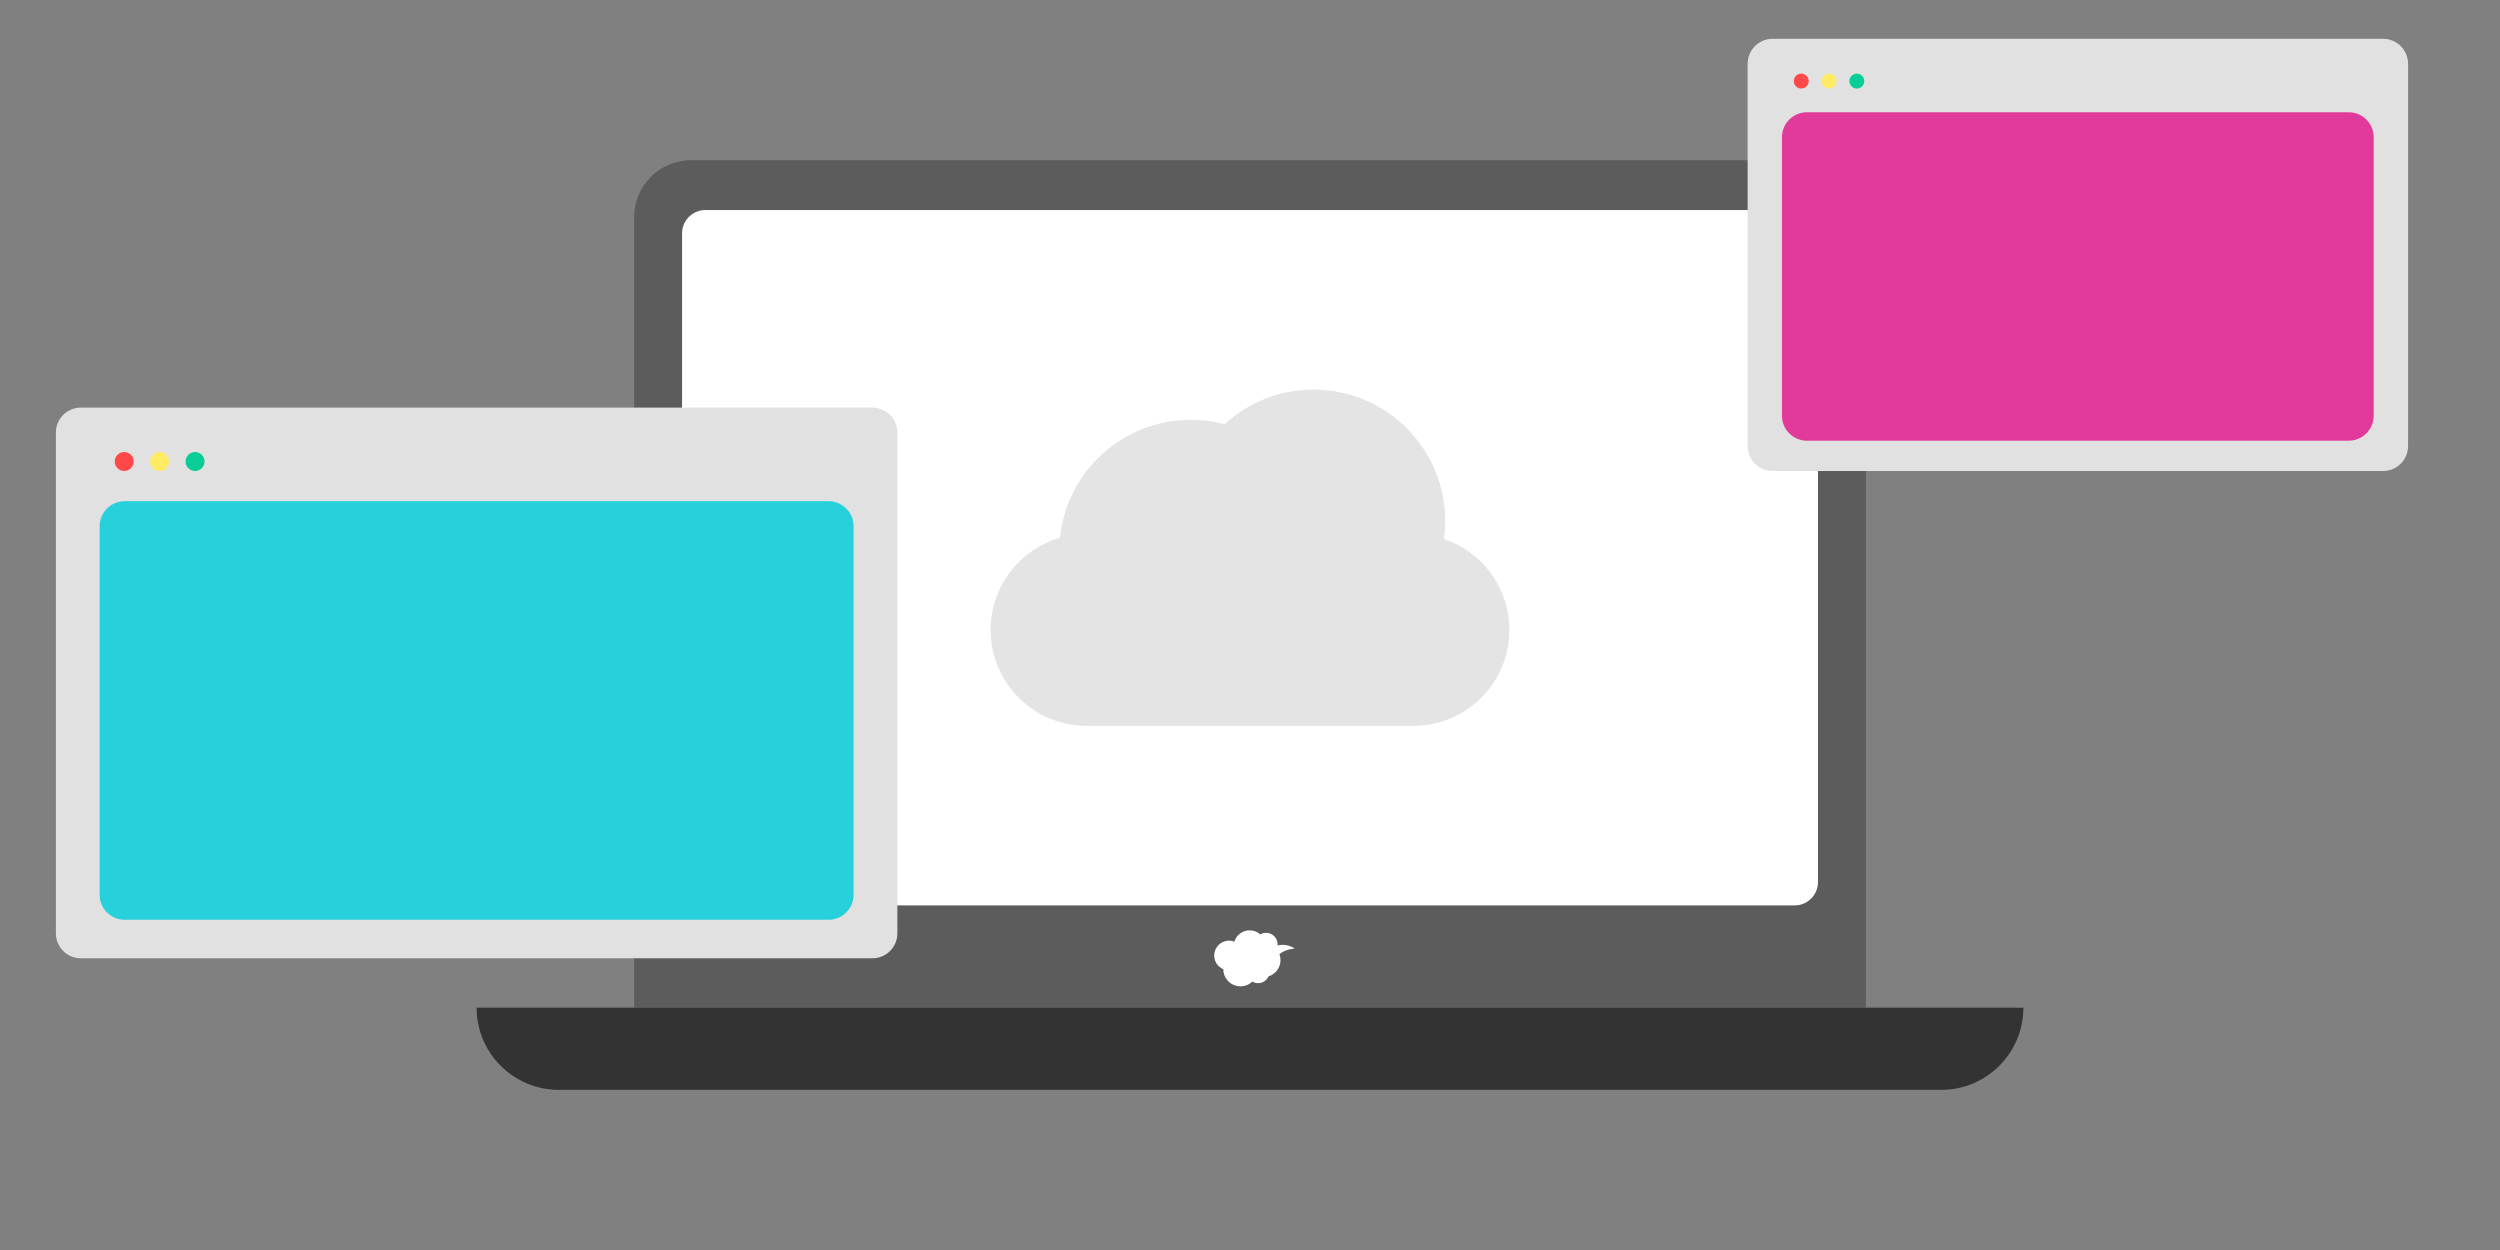 <svg fill="none" height="180" viewBox="0 0 360 180" width="360" xmlns="http://www.w3.org/2000/svg"><rect x="0" y="0" width="360" height="180" fill="#808080" stroke="none"/><path d="m99.527 23.064h160.944c4.53 0 8.208 3.678 8.208 8.208v113.832h-177.36v-113.832c0-4.53 3.678-8.208 8.208-8.208z" fill="#5c5c5c"/><path d="m68.629 145.104h222.738c0 6.534-5.304 11.838-11.838 11.838h-199.062c-6.534 0-11.838-5.304-11.838-11.838z" fill="#333"/><path d="m258.428 30.246h-156.852c-1.856 0-3.36 1.504-3.36 3.36v93.414c0 1.856 1.504 3.36 3.36 3.36h156.852c1.855 0 3.36-1.504 3.36-3.36v-93.414c0-1.856-1.505-3.36-3.36-3.36z" fill="#fff"/><path d="m186.445 136.571c-.81-.468-1.62-.636-2.49-.426.006-.06.012-.114.012-.174 0-.912-.738-1.644-1.644-1.644-.306 0-.588.084-.834.228-.408-.366-.948-.588-1.536-.588-1.038 0-1.914.684-2.202 1.626-.234-.09-.492-.144-.762-.144-1.182 0-2.142.96-2.142 2.142 0 .888.546 1.65 1.314 1.974 0 1.362 1.104 2.466 2.472 2.466.66 0 1.266-.264 1.704-.684.246.144.528.228.828.228.666 0 1.242-.396 1.5-.972 1.002-.318 1.728-1.248 1.728-2.352 0-.3-.054-.582-.15-.852.582-.462 1.218-.702 2.202-.822z" fill="#fff"/><path d="m125.622 58.693h-113.976c-1.988 0-3.6 1.612-3.6 3.6v72.102c0 1.988 1.612 3.6 3.6 3.6h113.976c1.989 0 3.6-1.612 3.6-3.6v-72.102c0-1.988-1.611-3.6-3.6-3.6z" fill="#e1e1e1"/><path d="m17.887 67.824c.755 0 1.368-.613 1.368-1.368s-.613-1.368-1.368-1.368c-.756 0-1.368.613-1.368 1.368s.612 1.368 1.368 1.368z" fill="#ff4949"/><path d="m22.986 67.824c.755 0 1.368-.613 1.368-1.368s-.613-1.368-1.368-1.368c-.756 0-1.368.613-1.368 1.368s.612 1.368 1.368 1.368z" fill="#ffea63"/><path d="m28.088 67.824c.756 0 1.368-.613 1.368-1.368s-.612-1.368-1.368-1.368c-.755 0-1.368.613-1.368 1.368s.613 1.368 1.368 1.368z" fill="#09cd96"/><path d="m119.317 72.175h-101.37c-1.988 0-3.6 1.612-3.6 3.6v53.07c0 1.988 1.612 3.6 3.6 3.6h101.37c1.988 0 3.6-1.612 3.6-3.6v-53.07c0-1.988-1.612-3.6-3.6-3.6z" fill="#26d1db"/><path d="m343.164 5.586h-87.906c-1.988 0-3.6 1.612-3.6 3.6v55.038c0 1.988 1.612 3.6 3.6 3.6h87.906c1.988 0 3.6-1.612 3.6-3.6v-55.038c0-1.988-1.612-3.6-3.6-3.6z" fill="#e1e1e1"/><path d="m259.38 12.75c.593 0 1.074-.481 1.074-1.074 0-.593-.481-1.074-1.074-1.074-.594 0-1.074.481-1.074 1.074 0 .593.48 1.074 1.074 1.074z" fill="#ff4949"/><path d="m263.381 12.75c.593 0 1.074-.481 1.074-1.074 0-.593-.481-1.074-1.074-1.074-.594 0-1.074.481-1.074 1.074 0 .593.48 1.074 1.074 1.074z" fill="#ffea63"/><path d="m267.384 12.75c.593 0 1.074-.481 1.074-1.074 0-.593-.481-1.074-1.074-1.074s-1.074.481-1.074 1.074c0 .593.481 1.074 1.074 1.074z" fill="#09cd96"/><path d="m338.213 16.164h-78.012c-1.988 0-3.6 1.612-3.6 3.6v40.098c0 1.988 1.612 3.6 3.6 3.6h78.012c1.988 0 3.6-1.612 3.6-3.6v-40.098c0-1.988-1.612-3.6-3.6-3.6z" fill="#e23a9a"/><path d="m207.943 77.621c.114-.834.174-1.686.174-2.55 0-10.476-8.49-18.966-18.966-18.966-4.938 0-9.432 1.884-12.804 4.974-1.548-.408-3.18-.63-4.86-.63-9.81 0-17.88 7.446-18.864 16.992-5.76 1.662-9.972 6.972-9.972 13.266 0 7.626 6.186 13.812 13.812 13.812h47.076c7.626 0 13.812-6.186 13.812-13.812 0-6.09-3.942-11.25-9.408-13.092z" fill="#e4e4e4"/></svg>